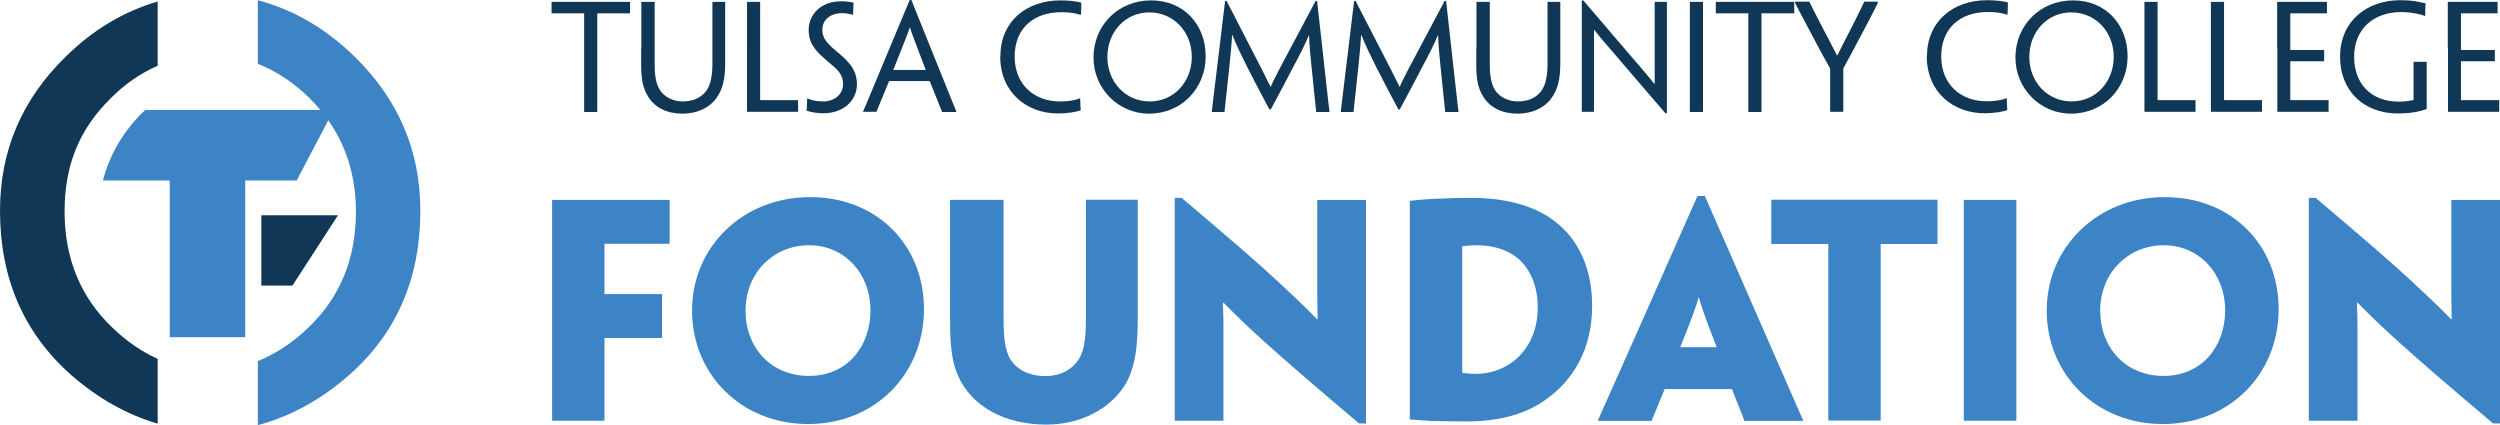 <?xml version="1.0" encoding="UTF-8"?><svg id="Layer_1" xmlns="http://www.w3.org/2000/svg" viewBox="0 0 135.07 22.96"><defs><style>.cls-1{fill:#103856;}.cls-2{fill:#3c84c5;}</style></defs><polygon class="cls-1" points="14.12 11.63 14.12 15.43 15.8 15.43 18.26 11.63 14.12 11.63"/><path class="cls-1" d="m8.52.08c-1.84.54-3.5,1.53-4.97,2.98C1.18,5.37,0,8.15,0,11.38c0,3.68,1.3,6.65,3.89,8.92,1.43,1.24,2.97,2.1,4.63,2.59v-3.5c-.88-.4-1.7-.96-2.47-1.71-1.7-1.63-2.56-3.72-2.56-6.26s.82-4.45,2.47-6.09c.77-.78,1.63-1.37,2.56-1.78V.08Z"/><path class="cls-2" d="m22.71,11.38c0-3.23-1.18-6-3.55-8.32-1.54-1.51-3.29-2.53-5.23-3.05v3.44c1.04.41,1.98,1.04,2.83,1.89,1.64,1.64,2.47,3.68,2.47,6.09,0,2.54-.85,4.62-2.56,6.26-.85.82-1.76,1.42-2.74,1.82v3.46c1.75-.47,3.39-1.36,4.89-2.67,2.6-2.27,3.89-5.24,3.89-8.92"/><path class="cls-2" d="m14.87,5.94h0s-6.2,0-6.2,0h5.81s-3.16,0-3.16,0h-3.47c-.06.06-.12.11-.18.17-1.05,1.05-1.75,2.27-2.11,3.64h3.61v8.47h4.08v-8.47h2.78l2-3.81h-3.15Z"/><path class="cls-2" d="m32.66,15.89h3.11v2.37h-3.11v4.47h-2.83v-11.93h6.35v2.37h-3.52v2.72Z"/><path class="cls-2" d="m49.92,16.7c0,3.52-2.65,6.21-6.26,6.21s-6.27-2.69-6.27-6.13,2.74-6.13,6.38-6.13,6.15,2.62,6.15,6.04v.02Zm-2.89.05c0-1.96-1.39-3.5-3.32-3.5s-3.43,1.5-3.43,3.53,1.39,3.53,3.43,3.53,3.32-1.56,3.32-3.55v-.02Z"/><path class="cls-2" d="m51.33,15.85v-5.05h2.89v6.36c0,1.06.08,1.73.34,2.2.35.63,1.1.96,1.91.96s1.45-.34,1.82-.92c.31-.49.38-1.21.38-2.25v-6.36h2.8v6.36c0,1.47-.11,2.42-.49,3.27-.58,1.3-2.2,2.52-4.45,2.52s-4.04-.99-4.76-2.62c-.37-.81-.44-1.74-.44-3.15v-1.35Z"/><path class="cls-2" d="m73.8,22.88h-.37c-2.49-2.1-3.99-3.4-5.02-4.33-.8-.72-1.36-1.24-2.31-2.2h-.03c.03.63.03,1.02.03,1.41v4.97h-2.63v-12.04h.37c2.6,2.2,4.13,3.52,5.16,4.48.69.64,1.38,1.28,2.16,2.08h.03c-.02-.78-.02-1.24-.02-1.71v-4.74h2.63v12.08Z"/><path class="cls-2" d="m86.02,16.53c0,2.28-.98,4.07-2.71,5.2-1.06.7-2.46,1.04-4.05,1.04-.76,0-1.5-.02-1.99-.03-.32-.02-.78-.05-1.1-.08v-11.81c.31-.03.69-.08,1.39-.11.73-.03,1.32-.05,1.88-.05,1.82,0,3.15.37,4.15.98,1.85,1.15,2.43,3.09,2.43,4.83v.02Zm-2.94.06c0-1.09-.37-2.06-1.13-2.68-.54-.41-1.25-.66-2.17-.66-.29,0-.58.03-.78.05v6.82s.02.03.03.03c.23.03.47.05.7.05.69,0,1.36-.2,1.93-.6.83-.6,1.42-1.58,1.42-3v-.02Z"/><path class="cls-2" d="m89.94,21.02c-.37.89-.64,1.56-.69,1.67v.05h-2.91v-.05c.05-.11.35-.78,2.37-5.32l3-6.78h.4l2.97,6.78c1.99,4.54,2.28,5.22,2.33,5.32v.05h-3.18v-.05c-.03-.11-.31-.78-.66-1.67h-3.63Zm2.8-2.26v-.03c-.61-1.54-.84-2.25-.95-2.65h-.02c-.11.4-.35,1.1-.98,2.65v.03h1.94Z"/><path class="cls-2" d="m98.77,13.18h-3.07v-2.39h8.98v2.39h-3.07v9.54h-2.83v-9.54Z"/><path class="cls-2" d="m108.94,17.38v5.35h-2.84v-11.93h2.84v6.58Z"/><path class="cls-2" d="m123.11,16.7c0,3.52-2.65,6.21-6.26,6.21s-6.27-2.69-6.27-6.13,2.74-6.13,6.38-6.13,6.15,2.62,6.15,6.04v.02Zm-2.89.05c0-1.96-1.39-3.5-3.32-3.5s-3.43,1.5-3.43,3.53,1.39,3.53,3.43,3.53,3.32-1.56,3.32-3.55v-.02Z"/><path class="cls-2" d="m135.07,22.88h-.37c-2.49-2.1-3.99-3.4-5.02-4.33-.8-.72-1.36-1.24-2.31-2.2h-.03c.03.63.03,1.02.03,1.41v4.97h-2.63v-12.04h.37c2.6,2.2,4.13,3.52,5.16,4.48.69.64,1.38,1.28,2.16,2.08h.03c-.02-.78-.02-1.24-.02-1.71v-4.74h2.63v12.08Z"/><path class="cls-1" d="m31.57.72h-1.77V.1h4.24v.62h-1.77v5.33h-.71V.72Z"/><path class="cls-1" d="m34.65,2.61V.1h.72v3.38c0,.62.08,1.06.28,1.38.25.4.75.62,1.23.62.53,0,.97-.17,1.27-.56.24-.33.34-.82.34-1.5V.1h.69v3.35c0,.82-.14,1.39-.47,1.84-.35.51-1.01.85-1.84.85s-1.49-.32-1.86-.93c-.26-.42-.37-.88-.37-1.7v-.89Z"/><path class="cls-1" d="m40.36,2.61V.1h.71v5.27s0,.04.03.04h2.02v.63h-2.76v-3.43Z"/><path class="cls-1" d="m46.3,4.56c0,.77-.62,1.56-1.83,1.56-.3,0-.67-.06-.89-.14.02-.32.02-.4.03-.66h.02c.07.03.16.06.26.09.15.04.37.07.59.07.56,0,1.07-.35,1.07-.94,0-.35-.14-.63-.5-.94-.27-.23-.48-.4-.71-.62-.44-.43-.65-.8-.65-1.36,0-.8.62-1.55,1.75-1.55.27,0,.53.03.68.08-.02.22-.02.35-.03.65h-.02c-.06-.02-.17-.05-.25-.06-.1-.02-.22-.03-.32-.03-.62,0-1.07.35-1.07.89,0,.33.12.55.34.78.22.24.47.41.78.7.46.43.75.82.75,1.49h0Z"/><path class="cls-1" d="m48.04,4.37c-.52,1.26-.66,1.6-.68,1.65v.02h-.73v-.02s.18-.39,1.12-2.67L49.15,0h.09l1.36,3.38c.91,2.26,1.05,2.6,1.07,2.65v.02h-.78v-.02c-.02-.05-.15-.4-.66-1.65h-2.2Zm1.97-.59v-.02c-.65-1.68-.75-1.97-.84-2.26h-.02c-.09.28-.21.57-.88,2.26v.02s1.73,0,1.73,0Z"/><path class="cls-1" d="m54.05,3.04C54.05,1.17,55.43.02,57.31.02c.27,0,.46.02.6.03.18.02.39.06.51.09,0,.21,0,.46-.02.66h-.02c-.1-.03-.21-.05-.33-.08-.19-.04-.43-.06-.71-.06-1.54,0-2.52.91-2.52,2.4s1.04,2.42,2.44,2.42c.29,0,.54-.02.76-.07.12-.02.22-.06.34-.1h0c0,.18.02.49.03.65-.14.05-.34.09-.52.12-.24.03-.47.05-.71.05-1.67,0-3.12-1.12-3.12-3.08h0Z"/><path class="cls-1" d="m65.14,3.05c0,1.69-1.27,3.09-3.06,3.09-1.68,0-3-1.37-3-3.03,0-1.74,1.33-3.09,3.11-3.09s2.95,1.32,2.95,3.02h0Zm-.75.02c0-1.35-.98-2.4-2.29-2.4s-2.27,1.06-2.27,2.41.98,2.4,2.29,2.4,2.27-1.07,2.27-2.4h0Z"/><path class="cls-1" d="m66.19.05h.08c2.07,4,2.16,4.2,2.38,4.65h0c.18-.43.3-.65,2.43-4.65h.08l.37,3.33c.25,2.26.29,2.6.3,2.65v.02h-.72v-.02c0-.05-.05-.42-.24-2.32-.09-.88-.13-1.31-.14-1.79h-.02c-.25.59-.52,1.11-.85,1.72-.27.53-.67,1.28-1.2,2.27h-.08c-.53-1-.92-1.74-1.19-2.28-.31-.62-.6-1.2-.8-1.73h-.02c-.03.5-.07.96-.16,1.81-.21,1.9-.24,2.26-.25,2.32v.02h-.69v-.02c0-.05.05-.4.32-2.65l.4-3.33Z"/><path class="cls-1" d="m73.16.05h.08c2.07,4,2.16,4.2,2.38,4.65h0c.18-.43.3-.65,2.43-4.65h.08l.37,3.33c.25,2.26.29,2.6.3,2.65v.02h-.72v-.02c0-.05-.05-.42-.24-2.32-.09-.88-.13-1.31-.14-1.79h-.02c-.25.59-.52,1.11-.85,1.72-.27.53-.67,1.28-1.2,2.27h-.08c-.53-1-.92-1.74-1.19-2.28-.31-.62-.6-1.2-.8-1.73h-.02c-.03.5-.07.96-.16,1.81-.21,1.9-.24,2.26-.25,2.32v.02h-.69v-.02c0-.05.05-.4.32-2.65l.4-3.33Z"/><path class="cls-1" d="m79.77,2.61V.1h.72v3.38c0,.62.08,1.06.28,1.38.25.4.75.62,1.23.62.53,0,.97-.17,1.27-.56.24-.33.34-.82.34-1.5V.1h.69v3.35c0,.82-.14,1.39-.47,1.84-.35.51-1.01.85-1.84.85s-1.49-.32-1.86-.93c-.26-.42-.37-.88-.37-1.7v-.89Z"/><path class="cls-1" d="m90.06,6.12h-.08c-1.51-1.75-2.38-2.77-2.91-3.39-.34-.39-.56-.63-.93-1.11h-.02c0,.29,0,.58,0,1.81v2.61h-.66V.02h.08c1.57,1.83,2.45,2.87,2.98,3.48.31.36.55.64.86,1.03h.02c0-.31,0-.56,0-1.96V.1h.66v6.02Z"/><path class="cls-1" d="m92.01,3.38v2.67h-.71V.1h.71v3.28Z"/><path class="cls-1" d="m94.47.72h-1.77V.1h4.24v.62h-1.77v5.33h-.71V.72Z"/><path class="cls-1" d="m99.59,3.68v2.36h-.71v-2.33l-.49-.89c-1.26-2.35-1.4-2.64-1.42-2.71v-.02h.8v.02c.02.06.18.4.79,1.56.23.45.5.95.69,1.32h.02c.18-.37.43-.85.67-1.32.59-1.15.75-1.52.77-1.56v-.02h.76v.02c-.02.06-.14.35-1.42,2.74l-.45.83Z"/><path class="cls-1" d="m104.11,3.04c0-1.87,1.39-3.03,3.26-3.03.27,0,.46.02.6.03.18.02.39.06.51.09,0,.21,0,.46-.02.66h-.02c-.1-.03-.21-.05-.33-.08-.19-.04-.43-.06-.71-.06-1.54,0-2.52.91-2.52,2.4s1.04,2.42,2.44,2.42c.29,0,.54-.02.76-.07.12-.02.22-.06.34-.1h0c0,.18.02.49.03.65-.14.05-.34.09-.52.12-.24.03-.47.05-.71.05-1.67,0-3.12-1.12-3.12-3.08h0Z"/><path class="cls-1" d="m114.95,3.05c0,1.69-1.27,3.09-3.06,3.09-1.68,0-3-1.37-3-3.03,0-1.74,1.33-3.09,3.11-3.09s2.95,1.32,2.95,3.02h0Zm-.75.02c0-1.35-.98-2.4-2.29-2.4s-2.27,1.06-2.27,2.41.98,2.4,2.29,2.4,2.27-1.07,2.27-2.4h0Z"/><path class="cls-1" d="m115.86,2.61V.1h.71v5.27s0,.04.03.04h2.02v.63h-2.76v-3.43Z"/><path class="cls-1" d="m119.45,2.61V.1h.71v5.27s0,.04.03.04h2.02v.63h-2.76v-3.43Z"/><path class="cls-1" d="m123.03,2.61V.1h2.69v.62h-1.98v1.98h1.83v.61h-1.83v2.1h2.07v.63h-2.77v-3.43Z"/><path class="cls-1" d="m126.43,3.05c0-1.9,1.44-3.04,3.25-3.04.31,0,.54.02.79.05.21.04.41.08.58.12-.02.3-.02.48-.02.68h-.02c-.08-.03-.2-.07-.33-.1-.24-.05-.58-.11-.93-.11-1.51,0-2.56.91-2.56,2.42s.98,2.42,2.39,2.42c.3,0,.59-.03.82-.09v-2.06h.71v2.55c-.48.17-.98.24-1.56.24-1.77,0-3.12-1.15-3.12-3.07h0Z"/><path class="cls-1" d="m132.25,2.61V.1h2.69v.62h-1.98v1.98h1.83v.61h-1.83v2.1h2.07v.63h-2.77v-3.43Z"/></svg>